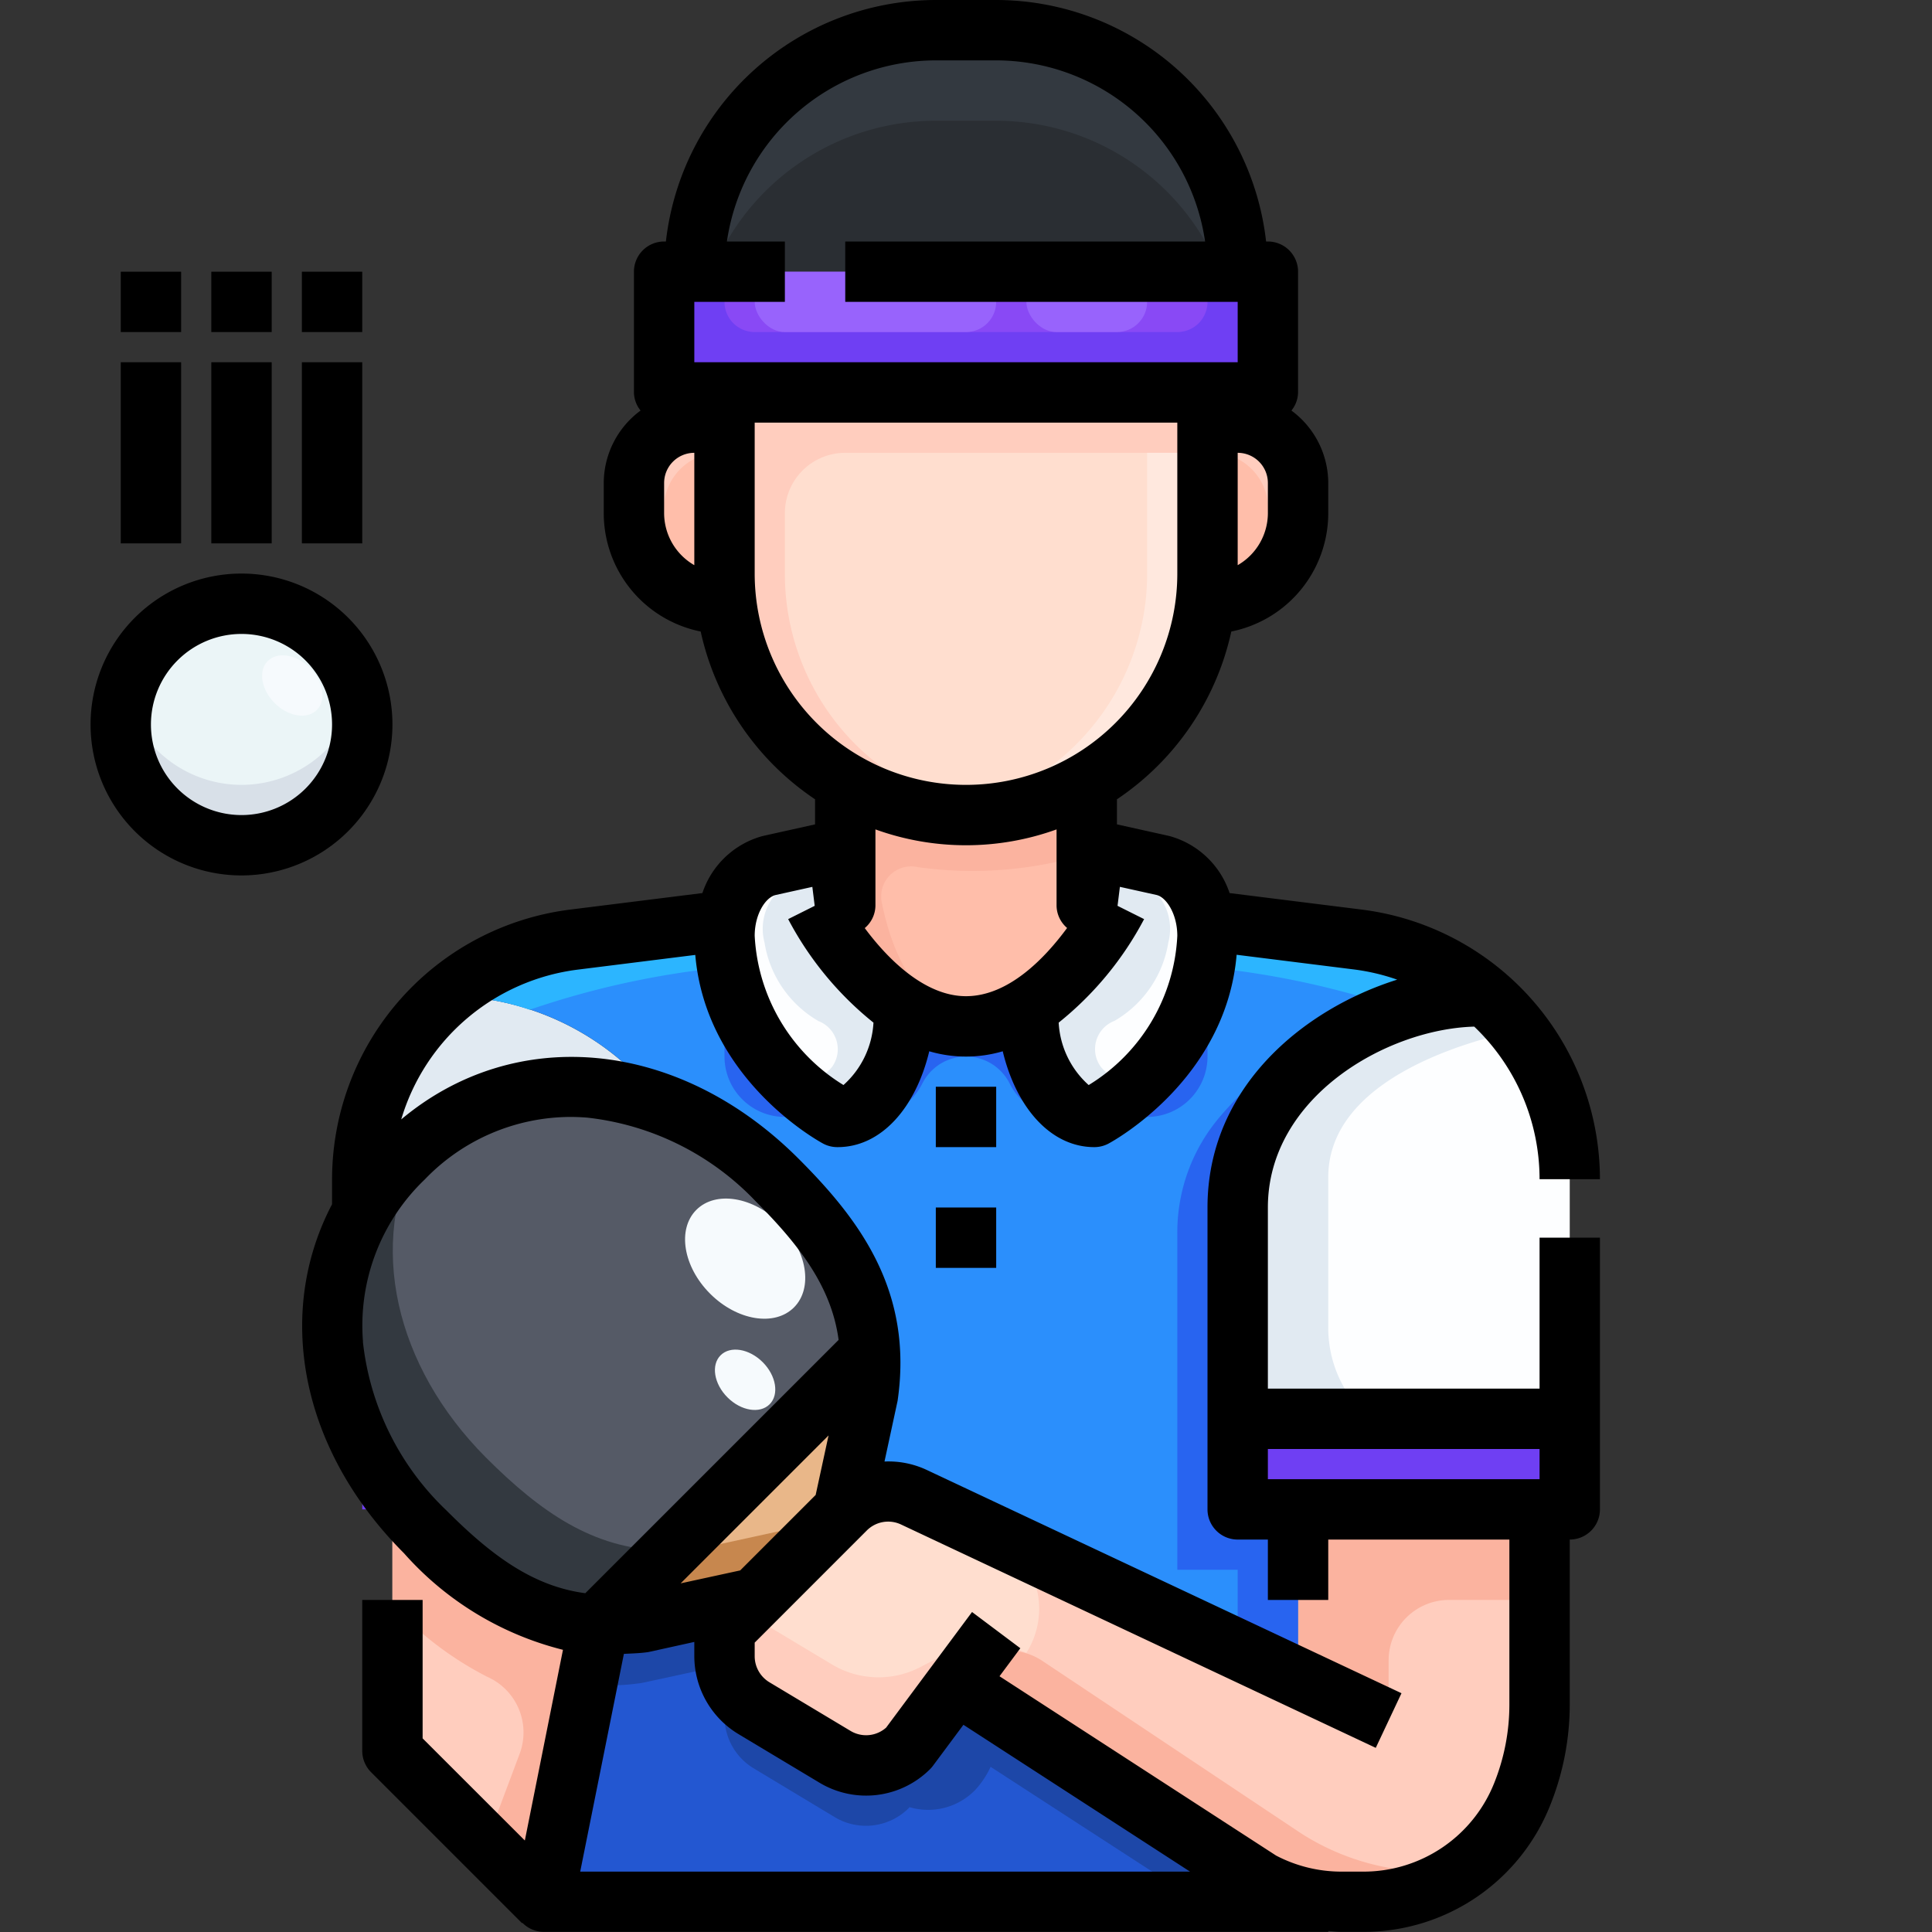 <svg xmlns="http://www.w3.org/2000/svg" viewBox="0 0 64 64"><rect x="0" y="0" width="64" height="64" fill="#333333" stroke="none"/><title>23-ping pong</title><g id="_23-ping_pong" data-name="23-ping pong"><circle cx="8" cy="24" r="4" style="fill:#ebf5f7"/><polygon points="52 47 52 50 51 50 43 50 41 50 41 47 52 47" style="fill:#8949f5"/><path d="M52,39.06V47H41V40c0-4.42,4.68-7,8-7l.09-.1A7.93,7.93,0,0,1,52,39.06Z" style="fill:#fdfeff"/><path d="M13.36,38.36a8.1,8.1,0,0,0-1.3,1.67L12,40v-.94a7.93,7.93,0,0,1,2.91-6.16L15,33a8.931,8.931,0,0,1,6.92,3.57A7.809,7.809,0,0,0,13.36,38.36Z" style="fill:#e1eaf2"/><path d="M27.06,30.12a9.279,9.279,0,0,0,2.93,3.28c-.11,2.02-1.08,3.6-2.24,3.6,0,0-3.75-2-3.75-6a2.629,2.629,0,0,1,.04-.49c.35-1.17.84-1.71,1.44-1.84L28,28.11V30Z" style="fill:#fdfeff"/><path d="M38.52,28.67c.6.13,1.09.67,1.44,1.84A2.629,2.629,0,0,1,40,31c0,4-3.75,6-3.75,6-1.16,0-2.13-1.58-2.24-3.6a9.279,9.279,0,0,0,2.93-3.28L36,30V28.11Z" style="fill:#fdfeff"/><path d="M21.26,53.75l3.76-.82,1.45-1.46,1.46-1.45.03.03L24,54v.87a2,2,0,0,0,.97,1.71l2.69,1.62a2.009,2.009,0,0,0,2.44-.3l1.59-2.13L32,56l9.73,6.31a5.68,5.68,0,0,0,2.27.67V63H18l1.84-9.18A6.929,6.929,0,0,0,21.26,53.75Z" style="fill:#2357d1"/><path d="M19.01,31.12,24,30.5l.04.01A2.629,2.629,0,0,0,24,31c0,4,3.75,6,3.75,6,1.16,0,2.13-1.58,2.24-3.6a3.667,3.667,0,0,0,4.02,0c.11,2.02,1.08,3.6,2.24,3.6,0,0,3.75-2,3.75-6a2.629,2.629,0,0,0-.04-.49L40,30.5l4.99.62a7.83,7.83,0,0,1,4.1,1.78L49,33c-3.32,0-8,2.58-8,7V50h2v5.59L30.27,49.6a2,2,0,0,0-2.26.39l-.05.06-.03-.03.82-3.76a7.763,7.763,0,0,0,.08-1.34c-.07-2.28-1.25-4-3.08-5.83a11.122,11.122,0,0,0-3.83-2.52A8.931,8.931,0,0,0,15,33l-.09-.1A7.865,7.865,0,0,1,19.01,31.12Z" style="fill:#2b8ffc"/><polygon points="24 13 22 13 22 9 23 9 41 9 42 9 42 13 40 13 24 13" style="fill:#8949f5"/><path d="M43,16v1a3,3,0,0,1-3,3l-.06-.01A8.1,8.1,0,0,0,40,19V14h1A2.006,2.006,0,0,1,43,16Z" style="fill:#ffcdbe"/><path d="M24,20a3,3,0,0,1-3-3V16a2.006,2.006,0,0,1,2-2h1v5a8.1,8.1,0,0,0,.06.99Z" style="fill:#ffcdbe"/><path d="M41,9H23a8,8,0,0,1,8-8h2A8,8,0,0,1,41,9Z" style="fill:#333940"/><path d="M13.41,50a9.587,9.587,0,0,0,.68.75c1.81,1.81,3.51,2.98,5.75,3.07L18,63l-5-5V50Z" style="fill:#ffcdbe"/><path d="M40,14v5a8.1,8.1,0,0,1-.06.99,8.006,8.006,0,0,1-13.6,4.67A7.984,7.984,0,0,1,24,19V13H40Z" style="fill:#ffdecf"/><path d="M35.06,26.388a7.823,7.823,0,0,1-.957.329c-.017.005-.035.008-.053.012a7.858,7.858,0,0,1-.861.175c-.074.011-.148.022-.224.031A7.871,7.871,0,0,1,32,27a7.967,7.967,0,0,1-3.967-1.059h0L28,26v4l-.94.12a9.279,9.279,0,0,0,2.93,3.28,3.667,3.667,0,0,0,4.02,0,9.279,9.279,0,0,0,2.93-3.28L36,30V26l-.03-.06a7.916,7.916,0,0,1-.91.448Z" style="fill:#ffbeaa"/><path d="M13.41,50H12V47.88A10.561,10.561,0,0,0,13.41,50Z" style="fill:#6f3ff3"/><rect x="23" y="13" width="1" height="1" style="fill:#333940"/><rect x="40" y="13" width="1" height="1" style="fill:#333940"/><path d="M26.48,51.47l.72-.72c1.94,1.94,3.971,2.5,5.261,3.8S32.3,57.3,32.3,57.3s-1.46,1.46-2.751.16-1.86-3.321-3.8-5.261Z" style="fill:#e9b789"/><path d="M28.83,44.92a7.763,7.763,0,0,1-.08,1.34l-.82,3.76-.73.73-.72.72h-.01l-.72.73-.73.73-3.76.82a7.763,7.763,0,0,1-1.34.08v-.17l8.74-8.74Z" style="fill:#e9b789"/><path d="M28.83,44.92h-.17l-8.74,8.74v.17c-2.28-.07-4-1.25-5.83-3.08-3.641-3.65-4.291-8.83-.731-12.391s8.741-2.91,12.391.731C27.58,40.92,28.76,42.64,28.83,44.92Z" style="fill:#555a66"/><path d="M30.27,49.6,43,55.59V50h8v6.46a7.925,7.925,0,0,1-.57,2.97A5.669,5.669,0,0,1,45.16,63h-.71c-.15,0-.3-.01-.45-.02a5.68,5.68,0,0,1-2.27-.67L32,56l-.31-.23L30.1,57.9a2.009,2.009,0,0,1-2.44.3l-2.69-1.62A2,2,0,0,1,24,54.87V54l3.96-3.95.05-.06A2,2,0,0,1,30.27,49.6Z" style="fill:#ffcdbe"/><path d="M8,26a3.989,3.989,0,0,1-3.859-3,4,4,0,1,0,7.718,0A3.989,3.989,0,0,1,8,26Z" style="fill:#d8e0e8"/><path d="M41,9H40v1a1,1,0,0,1-1,1H25a1,1,0,0,1-1-1V9H22v4H42V9Z" style="fill:#6f3ff3"/><path d="M42,17.5v-.833A1.862,1.862,0,0,0,40,15v4c0,.124-.017.247-.023.373A2.088,2.088,0,0,0,42,17.5Z" style="fill:#ffbeaa"/><path d="M24,15a1.862,1.862,0,0,0-2,1.667V17.5a2.088,2.088,0,0,0,2.023,1.873C24.016,19.247,24,19.124,24,19Z" style="fill:#ffbeaa"/><path d="M40,15V13H24v6a7.984,7.984,0,0,0,2.34,5.66,7.838,7.838,0,0,0,1.69,1.28A7.954,7.954,0,0,0,32,27a8.035,8.035,0,0,0,1-.067,7.973,7.973,0,0,1-2.97-.993,7.838,7.838,0,0,1-1.69-1.28A7.984,7.984,0,0,1,26,19V17a2,2,0,0,1,2-2Z" style="fill:#ffcdbe"/><path d="M38,15v4a8.1,8.1,0,0,1-.06.99A8.008,8.008,0,0,1,31,26.933,8.035,8.035,0,0,0,32,27a8.018,8.018,0,0,0,7.94-7.01A8.1,8.1,0,0,0,40,19V15Z" style="fill:#ffe8de"/><path d="M44,62.98a5.68,5.68,0,0,1-2.27-.67L32,56l-.31-.23L30.1,57.9a2.009,2.009,0,0,1-2.44.3l-2.69-1.62a2,2,0,0,1-.743-.807L24,56v.87a2,2,0,0,0,.97,1.71l2.69,1.62a2.009,2.009,0,0,0,2.44-.3l.027-.036A2.172,2.172,0,0,0,32.3,59.3a2.918,2.918,0,0,0,.515-.772L39.71,63H44Z" style="fill:#1d47a8"/><path d="M21.26,55.75l2.776-.6A1.952,1.952,0,0,1,24,54.87V54l3.96-3.95-.03-.03-1.46,1.45-1.45,1.46-3.76.82a6.929,6.929,0,0,1-1.42.07l-.394,1.966c.157.016.311.039.474.044A7.763,7.763,0,0,0,21.26,55.75Z" style="fill:#1d47a8"/><path d="M29.21,29.892a.994.994,0,0,1,1.2-1.166A13.027,13.027,0,0,0,36,28.289V26l-.03-.06a7.916,7.916,0,0,1-.91.448h0a7.823,7.823,0,0,1-.957.329c-.017.005-.035.008-.053.012a7.858,7.858,0,0,1-.861.175c-.074.011-.148.022-.224.031A7.871,7.871,0,0,1,32,27a7.967,7.967,0,0,1-3.967-1.059h0L28,26v4l-.94.12a9.279,9.279,0,0,0,2.93,3.28A3.91,3.91,0,0,0,32,34a3.508,3.508,0,0,0,.573-.051C30.4,33.687,29.539,31.542,29.21,29.892Z" style="fill:#fbb39f"/><path d="M45,57a1,1,0,0,0,1-1V55a2,2,0,0,1,2-2h3V50H43v5A2,2,0,0,0,45,57Z" style="fill:#fbb39f"/><path d="M42.985,60.656l-8.459-5.639a2,2,0,0,0-2.671.415l-.133.362L32,56l9.73,6.31a5.68,5.68,0,0,0,2.27.67c.15.01.3.02.45.02h.71a5.668,5.668,0,0,0,3.214-1h-.952A8,8,0,0,1,42.985,60.656Z" style="fill:#fbb39f"/><path d="M30.49,55.223l.6-.312a2,2,0,0,1,2.117-.459l.794.3h0a2.735,2.735,0,0,0-1.148-3.935L30.27,49.6a2,2,0,0,0-2.26.39l-.05.06-3.334,3.326,2.933,1.76A3,3,0,0,0,30.49,55.223Z" style="fill:#ffdecf"/><path d="M48,48a3.963,3.963,0,0,1-2.62-1H41v3H52V48Z" style="fill:#6f3ff3"/><path d="M44,44V39c0-3.22,4.53-4.494,6.3-4.869A7.914,7.914,0,0,0,49.09,32.9L49,33c-3.32,0-8,2.58-8,7v7h4.38A3.972,3.972,0,0,1,44,44Z" style="fill:#e1eaf2"/><path d="M19.84,53.82c-2.24-.09-3.94-1.26-5.75-3.07a9.587,9.587,0,0,1-.68-.75H13v3.153a11.126,11.126,0,0,0,3.142,2.394A2.014,2.014,0,0,1,17.22,58.08l-1.129,3.011L18,63Z" style="fill:#fbb39f"/><path d="M27.06,30.12,28,30V28.11l-.974.216V29a1.768,1.768,0,0,0-1.7,2.224,3.665,3.665,0,0,0,1.786,2.6,1,1,0,0,1,.45,1.52,1.764,1.764,0,0,1-1.206.628A7.9,7.9,0,0,0,27.75,37c1.16,0,2.13-1.58,2.24-3.6A9.279,9.279,0,0,1,27.06,30.12Z" style="fill:#e1eaf2"/><path d="M36.465,35.339a1,1,0,0,1,.451-1.52,3.667,3.667,0,0,0,1.786-2.6A1.768,1.768,0,0,0,37,29v-.668l-1-.222V30l.94.12a9.279,9.279,0,0,1-2.93,3.28c.11,2.02,1.08,3.6,2.24,3.6a7.953,7.953,0,0,0,1.4-1.035A1.762,1.762,0,0,1,36.465,35.339Z" style="fill:#e1eaf2"/><path d="M31.5,33.96A3.5,3.5,0,0,0,32,34a3.91,3.91,0,0,0,2.01-.6,9.279,9.279,0,0,0,2.93-3.28L36,30S34.218,33.558,31.5,33.96Z" style="fill:#fbb39f"/><path d="M40.426,36.976A5.9,5.9,0,0,0,39,40.863V52h2v2.649l2,.941V50H41V40c0-3.352,2.692-5.643,5.441-6.555l-.273-.088A11.463,11.463,0,0,0,40.426,36.976Z" style="fill:#2864f0"/><path d="M24,31v-.5l-4.99.62a7.865,7.865,0,0,0-4.1,1.78L15,33a8.267,8.267,0,0,1,2.545.449A28.618,28.618,0,0,1,24,32.042Z" style="fill:#2cb5ff"/><path d="M49.09,32.9a7.83,7.83,0,0,0-4.1-1.78L40,30.5v1.542a28.542,28.542,0,0,1,6.441,1.4A8.248,8.248,0,0,1,49,33Z" style="fill:#2cb5ff"/><path d="M24.1,32.034l-.1.008V35a2,2,0,0,0,2,2h1.75A7.658,7.658,0,0,1,24.1,32.034Z" style="fill:#2864f0"/><path d="M34.01,33.4a3.667,3.667,0,0,1-4.02,0c-.11,2.02-1.08,3.6-2.24,3.6h1.014a2,2,0,0,0,1.789-1.106,1.618,1.618,0,0,1,2.894,0A2,2,0,0,0,35.236,37H36.25C35.09,37,34.12,35.42,34.01,33.4Z" style="fill:#2864f0"/><path d="M36.25,37H38a2,2,0,0,0,2-2V32.042l-.1-.008A7.658,7.658,0,0,1,36.25,37Z" style="fill:#2864f0"/><path d="M26.48,51.47l.72-.72.73-.73.017-.075c-.068-.072-.125-.144-.2-.215l-.73.73-3.76.82a7.344,7.344,0,0,1-1.035.075l-2.3,2.3v.17a7.763,7.763,0,0,0,1.34-.08l3.76-.82.73-.73.72-.73Z" style="fill:#c7874e"/><path d="M22.225,51.355c-.1,0-.205.007-.3.005-2.28-.07-4-1.25-5.83-3.08-3-3.012-3.964-7.063-2.211-10.389-.176.15-.351.3-.52.468C9.8,41.92,10.449,47.1,14.09,50.75c1.83,1.83,3.55,3.01,5.83,3.08v-.17Z" style="fill:#333940"/><path d="M33,4H31a8,8,0,0,0-7.414,5H40.414A8,8,0,0,0,33,4Z" style="fill:#2a2e33"/><rect x="25" y="9" width="8" height="2" rx="1" ry="1" style="fill:#9863fc"/><rect x="34" y="9" width="4" height="2" rx="1" ry="1" style="fill:#9863fc"/><ellipse cx="24.684" cy="41.695" rx="1.642" ry="2.286" transform="translate(-22.257 29.682) rotate(-45.02)" style="fill:#f6fafd"/><ellipse cx="24.682" cy="45.708" rx="0.825" ry="1.148" transform="translate(-25.096 30.857) rotate(-45.02)" style="fill:#f6fafd"/><ellipse cx="9.682" cy="22.708" rx="0.825" ry="1.148" transform="translate(-13.224 13.505) rotate(-45.02)" style="fill:#f6fafd"/><path d="M51,46H42V40c0-3.65,3.927-5.911,6.836-5.992A6.989,6.989,0,0,1,51,39.062h2a9.013,9.013,0,0,0-7.884-8.93l-4.384-.548a2.909,2.909,0,0,0-1.995-1.89L37,27.308v-.83a9.019,9.019,0,0,0,3.789-5.558A4,4,0,0,0,44,17V16a2.989,2.989,0,0,0-1.22-2.4A.978.978,0,0,0,43,13V9a1,1,0,0,0-1-1h-.059A9.01,9.01,0,0,0,33,0H31a9.01,9.01,0,0,0-8.941,8H22a1,1,0,0,0-1,1v4a.978.978,0,0,0,.22.6A2.989,2.989,0,0,0,20,16v1a4,4,0,0,0,3.211,3.92A9.019,9.019,0,0,0,27,26.478v.831l-1.738.386a2.906,2.906,0,0,0-1.994,1.889l-4.384.548A9.013,9.013,0,0,0,11,39.062v.83c-1.89,3.6-1.064,8.114,2.382,11.56a10.405,10.405,0,0,0,5.267,3.2l-1.263,6.317L14,57.586V53H12v5a1,1,0,0,0,.293.707l5,5,.012-.012a.992.992,0,0,0,.7.3H44v-.028c.149.01.3.028.448.028h.707a6.645,6.645,0,0,0,6.2-4.2A8.975,8.975,0,0,0,52,56.459V51a1,1,0,0,0,1-1V41H51Zm0,2v1H42V48ZM39,31a6.137,6.137,0,0,1-2.936,4.944,2.989,2.989,0,0,1-.994-2.068A10.909,10.909,0,0,0,37.9,30.447l-.88-.44.078-.629,1.21.268C38.64,29.722,39,30.283,39,31Zm-10.354-.256A.986.986,0,0,0,29,30V27.475a8.834,8.834,0,0,0,6,0V30a.987.987,0,0,0,.349.74C34.616,31.737,33.411,33,32,33,30.651,33,29.429,31.8,28.646,30.744ZM42,17a1.993,1.993,0,0,1-1,1.722V15a1,1,0,0,1,1,1ZM31,2h2a7.006,7.006,0,0,1,6.92,6H28v2H41v2H23V10h3V8H24.08A7.006,7.006,0,0,1,31,2ZM22,17V16a1,1,0,0,1,1-1v3.722A1.993,1.993,0,0,1,22,17Zm3,2V14H39v5a7,7,0,0,1-14,0Zm.7,10.647,1.21-.268.078.628-.879.44a10.9,10.9,0,0,0,2.826,3.429,2.993,2.993,0,0,1-.994,2.067A6.174,6.174,0,0,1,25,31C25,30.283,25.36,29.722,25.7,29.647Zm-13.675,14.8a6.692,6.692,0,0,1,2.046-5.376A6.713,6.713,0,0,1,18.893,37c.181,0,.366.008.55.022A9.067,9.067,0,0,1,25.038,39.8c1.5,1.5,2.514,2.878,2.742,4.586l-8.391,8.391c-1.729-.229-3.1-1.24-4.593-2.735A9.067,9.067,0,0,1,12.021,44.443Zm14.995,5.075-2.5,2.5-1.973.429,4.9-4.9Zm-6.353,5.265c.267-.015.528-.019.81-.06L23,54.391v.476a3.019,3.019,0,0,0,1.456,2.573l2.69,1.614a3,3,0,0,0,3.666-.451,1.113,1.113,0,0,0,.095-.111l1.008-1.356L39.422,62H19.22ZM50,56.459a6.98,6.98,0,0,1-.5,2.6A4.657,4.657,0,0,1,45.155,62h-.707a4.668,4.668,0,0,1-2.176-.532l-9.162-5.94L33.8,54.6,32.2,53.4,29.354,57.23a1,1,0,0,1-1.178.109l-2.69-1.613A1.009,1.009,0,0,1,25,54.867v-.453L28.713,50.7a1,1,0,0,1,1.133-.2l15.728,7.4.852-1.81L30.7,48.694a2.983,2.983,0,0,0-1.4-.279l.434-2.011c.529-3.637-1.265-6.006-3.282-8.022-3.978-3.979-9.383-4.465-13.161-1.3a7.012,7.012,0,0,1,5.841-4.961l3.9-.488c.355,4.123,4.078,6.166,4.244,6.255A1,1,0,0,0,27.75,38c1.428,0,2.578-1.284,3.033-3.175a4.319,4.319,0,0,0,2.434,0C33.672,36.716,34.822,38,36.25,38a1,1,0,0,0,.471-.117c.166-.089,3.889-2.132,4.244-6.255l3.9.488a6.991,6.991,0,0,1,1.419.336C43.156,33.438,40,36.033,40,40V50a1,1,0,0,0,1,1h1v2h2V51h6Z"/><rect x="31" y="36" width="2" height="2"/><rect x="31" y="40" width="2" height="2"/><path d="M13,24a5,5,0,1,0-5,5A5.006,5.006,0,0,0,13,24ZM8,27a3,3,0,1,1,3-3A3,3,0,0,1,8,27Z"/><rect x="7" y="12" width="2" height="6"/><rect x="7" y="9" width="2" height="2"/><rect x="10" y="12" width="2" height="6"/><rect x="10" y="9" width="2" height="2"/><rect x="4" y="12" width="2" height="6"/><rect x="4" y="9" width="2" height="2"/></g></svg>